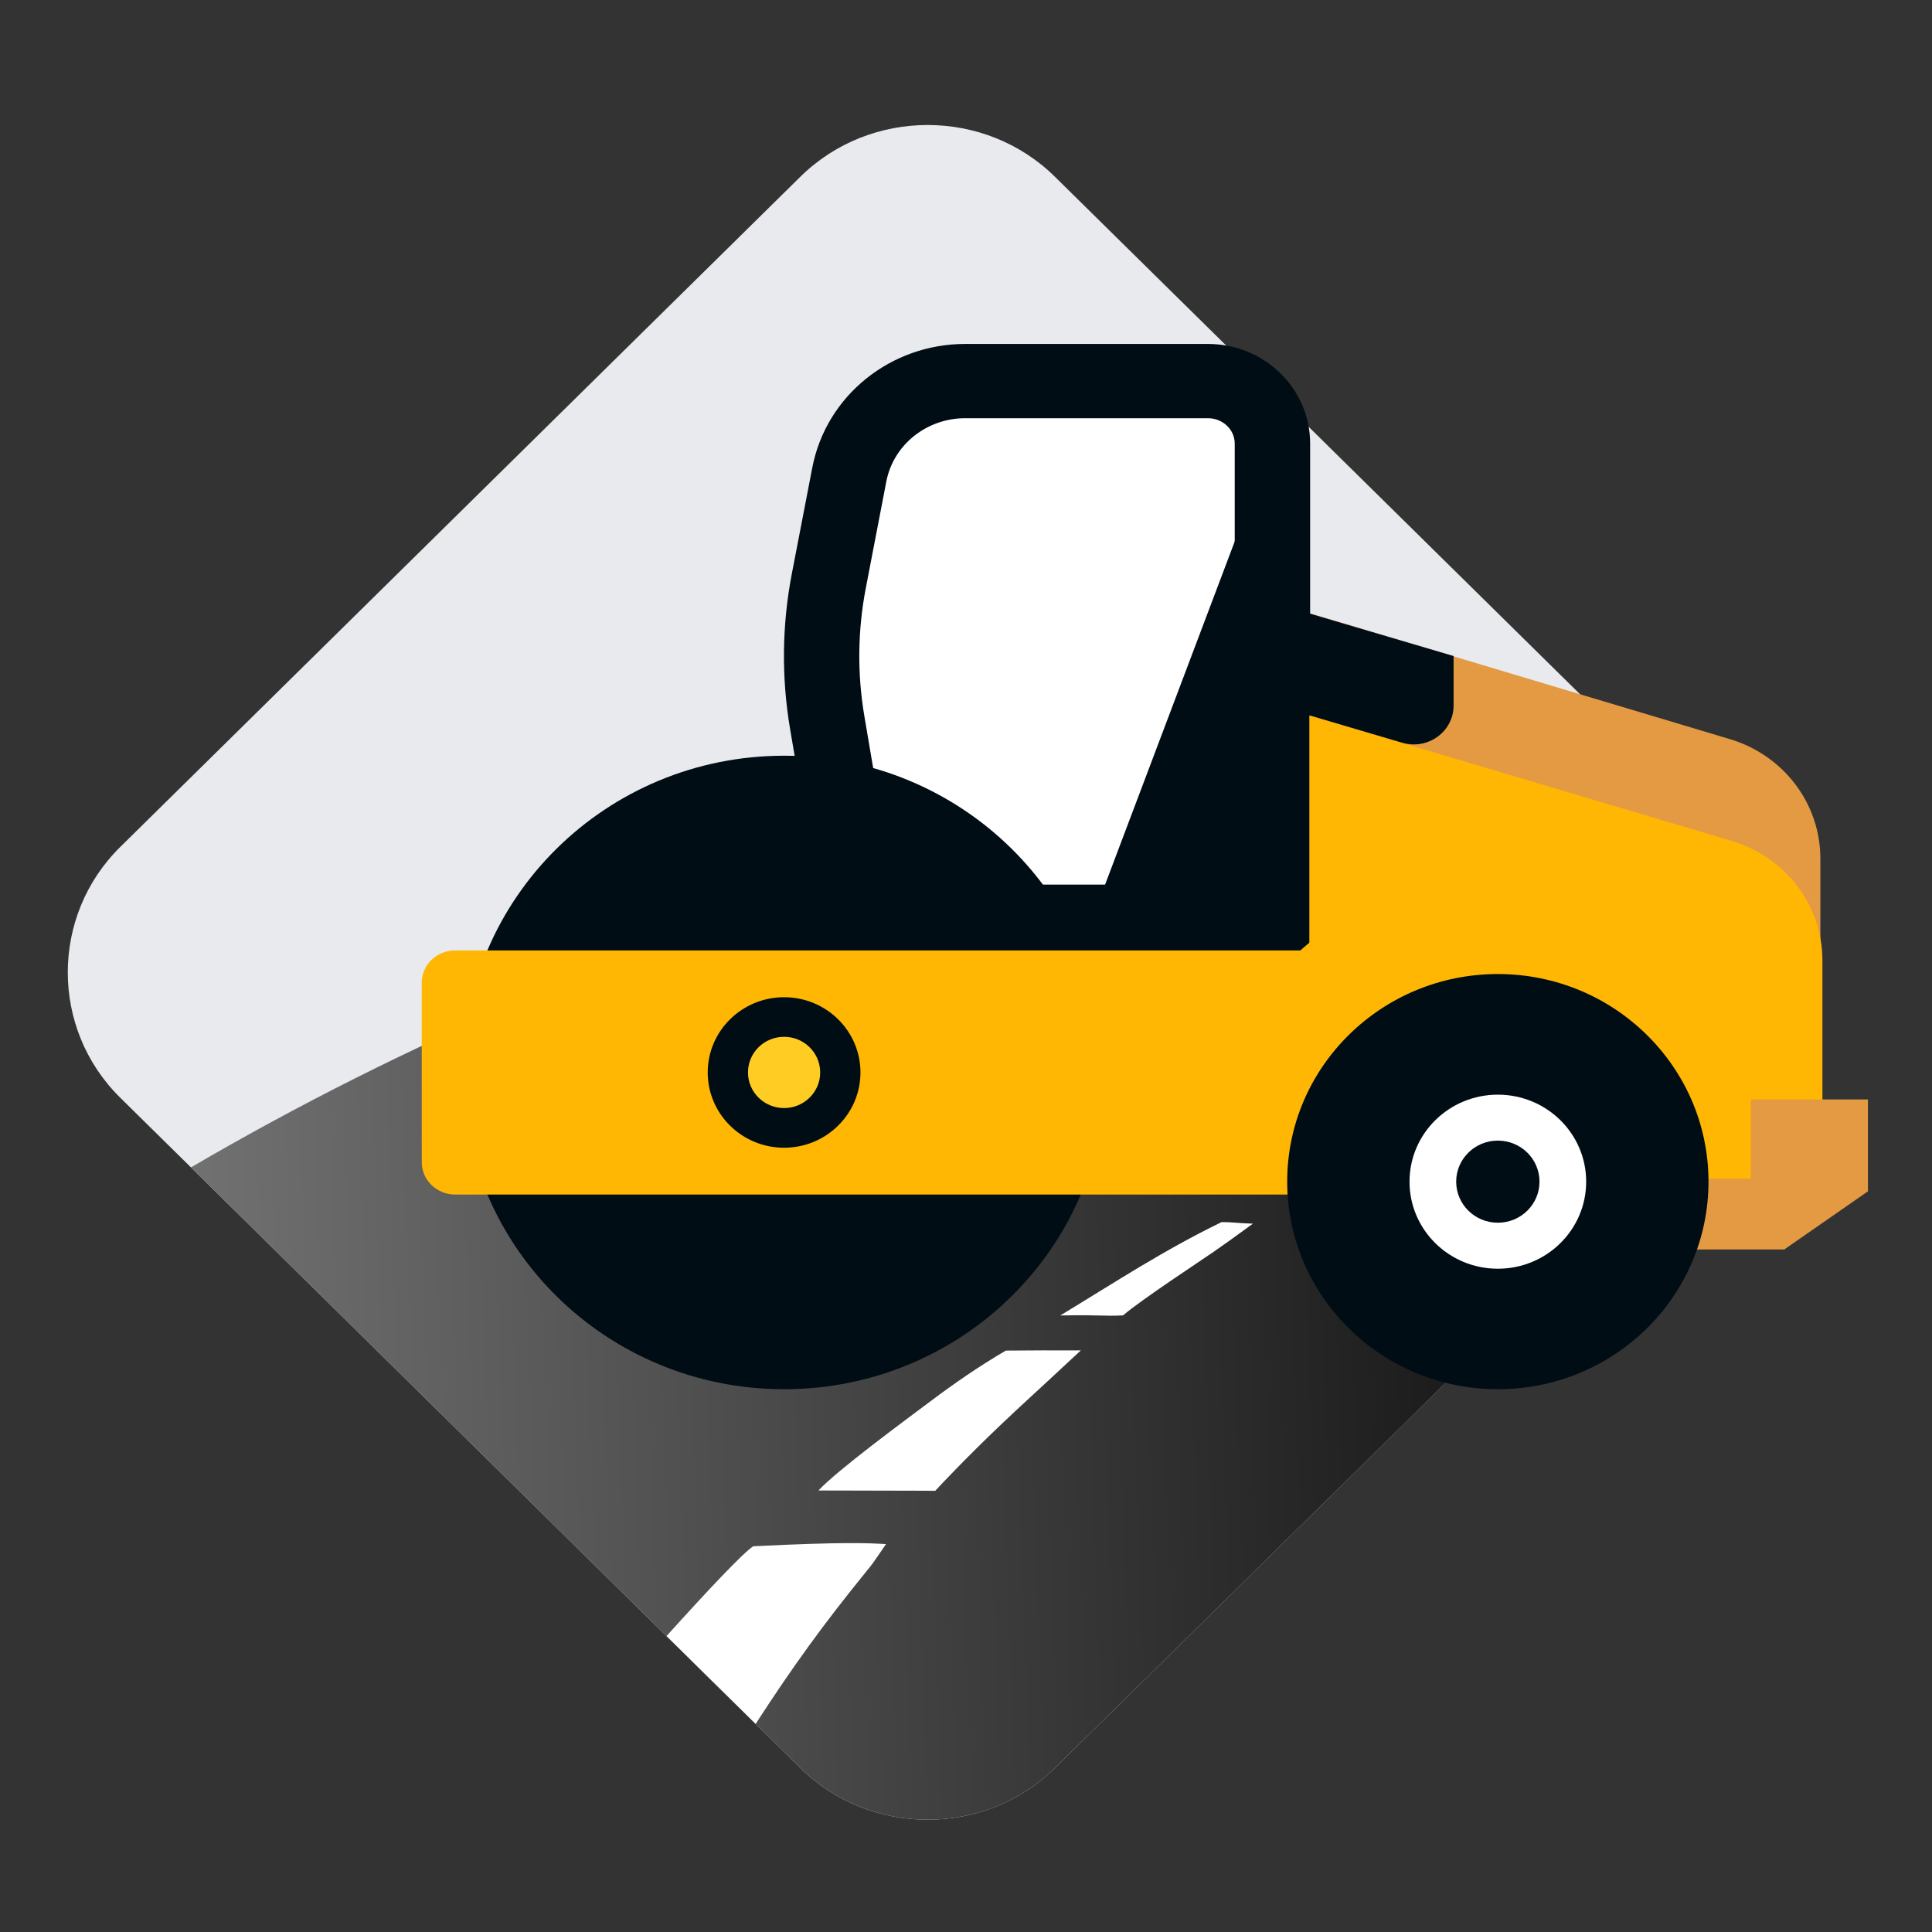 <?xml version="1.0" encoding="UTF-8"?> <svg xmlns="http://www.w3.org/2000/svg" width="32" height="32" viewBox="0 0 32 32" fill="none"><rect x="0" y="0" width="32" height="32" fill="#333333" stroke="none"/><path fill-rule="evenodd" clip-rule="evenodd" d="M1.992 14.028L13.257 2.927C14.416 1.785 16.313 1.785 17.472 2.927L28.737 14.028C29.896 15.171 29.896 17.04 28.737 18.182L17.472 29.284C16.313 30.426 14.416 30.426 13.257 29.284L1.992 18.182C0.833 17.04 0.833 15.171 1.992 14.028Z" fill="#E8EAEE"></path><path fill-rule="evenodd" clip-rule="evenodd" d="M3.162 19.336C10.371 15.119 18.17 13.093 26.582 11.905L28.737 14.029C29.896 15.171 29.896 17.04 28.737 18.183L17.472 29.284C16.313 30.426 14.416 30.426 13.257 29.284L3.162 19.336Z" fill="url(#paint0_linear_64_71)"></path><path d="M14.078 15.48H21.292V7.347C21.292 6.657 20.718 6.098 20.01 6.098H15.985C14.942 6.098 14.047 6.822 13.855 7.82L13.515 9.583C13.361 10.381 13.352 11.199 13.488 12L14.078 15.48Z" fill="white"></path><path d="M30.151 16.663H21.211V10.013L28.651 12.242C29.543 12.508 30.151 13.311 30.151 14.22V16.663Z" fill="#E49A42"></path><path fill-rule="evenodd" clip-rule="evenodd" d="M20.01 5.697H15.985C14.754 5.697 13.684 6.551 13.454 7.746L13.114 9.509C12.952 10.351 12.942 11.22 13.085 12.066L13.732 15.882H21.7V7.348C21.7 6.431 20.938 5.697 20.01 5.697ZM20.451 14.652H14.79L14.317 11.864C14.197 11.158 14.205 10.441 14.341 9.738L14.68 7.976C14.799 7.361 15.354 6.927 15.985 6.927H20.01C20.247 6.927 20.451 7.111 20.451 7.348V14.652Z" fill="#010D14"></path><path d="M18.311 17.763C18.311 20.661 15.927 23.01 12.987 23.01C10.046 23.01 7.663 20.661 7.663 17.763C7.663 14.866 10.046 12.517 12.987 12.517C15.927 12.517 18.311 14.866 18.311 17.763Z" fill="#010D14"></path><path d="M6.985 16.277L6.986 19.25C6.986 19.546 7.233 19.785 7.538 19.785H21.888V15.742H7.537C7.232 15.742 6.985 15.982 6.985 16.277Z" fill="#FFB703"></path><path d="M30.185 18.35L21.687 18.484V11.848L28.685 13.929C29.577 14.196 30.185 14.998 30.185 15.907V18.35Z" fill="#FFB703"></path><path d="M29.553 20.695H27.492V18.21H30.939V19.732L29.553 20.695Z" fill="#E49A42"></path><path d="M25.847 14.902H23.695C21.954 14.902 20.542 16.294 20.542 18.01V19.523H29V18.01C29 16.294 27.589 14.902 25.847 14.902Z" fill="#FFB703"></path><path d="M28.298 19.571C28.298 21.471 26.736 23.01 24.809 23.01C22.882 23.01 21.32 21.471 21.32 19.571C21.32 17.673 22.882 16.133 24.809 16.133C26.736 16.133 28.298 17.673 28.298 19.571Z" fill="#010D14"></path><path d="M26.272 19.572C26.272 20.369 25.617 21.014 24.809 21.014C24.001 21.014 23.346 20.369 23.346 19.572C23.346 18.776 24.001 18.131 24.809 18.131C25.617 18.131 26.272 18.776 26.272 19.572Z" fill="white"></path><path d="M25.499 19.572C25.499 19.948 25.19 20.252 24.809 20.252C24.428 20.252 24.119 19.948 24.119 19.572C24.119 19.196 24.428 18.892 24.809 18.892C25.19 18.892 25.499 19.196 25.499 19.572Z" fill="#010D14"></path><path d="M23.225 12.302L21.687 11.848C21.409 11.766 21.219 11.516 21.219 11.233V10.023L24.076 10.866V11.687C24.076 12.118 23.649 12.427 23.225 12.302Z" fill="#010D14"></path><path d="M20.946 7.657L18.082 15.239H20.946V7.657Z" fill="#010D14"></path><path d="M14.252 17.763C14.252 18.452 13.685 19.01 12.987 19.01C12.289 19.01 11.722 18.452 11.722 17.763C11.722 17.075 12.289 16.517 12.987 16.517C13.685 16.517 14.252 17.075 14.252 17.763Z" fill="#010D14"></path><path d="M13.585 17.763C13.585 18.089 13.317 18.353 12.987 18.353C12.656 18.353 12.389 18.089 12.389 17.763C12.389 17.437 12.656 17.173 12.987 17.173C13.317 17.173 13.585 17.437 13.585 17.763Z" fill="#FFCC24"></path><path fill-rule="evenodd" clip-rule="evenodd" d="M12.516 28.553L11.04 27.098C11.706 26.359 12.318 25.708 12.477 25.611C14.014 25.535 14.386 25.559 14.675 25.575C14.437 25.924 14.447 25.907 14.361 26.013C13.634 26.907 13.126 27.61 12.516 28.553ZM17.562 21.788C18.489 21.226 19.259 20.716 20.233 20.242C20.413 20.24 20.462 20.258 20.752 20.268C20.44 20.496 20.255 20.628 20.1 20.735C19.888 20.882 18.904 21.527 18.601 21.787C18.272 21.803 18.264 21.776 17.562 21.788ZM15.283 24.691L13.556 24.687C13.875 24.345 14.978 23.535 15.404 23.215C15.826 22.899 16.211 22.633 16.659 22.37C17.074 22.366 17.488 22.365 17.902 22.367C16.931 23.271 17.015 23.182 16.553 23.621C16.016 24.131 15.559 24.617 15.491 24.692C15.08 24.691 15.413 24.691 15.283 24.691Z" fill="white"></path><defs><linearGradient id="paint0_linear_64_71" x1="3.244" y1="21.634" x2="30.75" y2="20.659" gradientUnits="userSpaceOnUse"><stop stop-color="#717171"></stop><stop offset="1"></stop></linearGradient></defs></svg> 